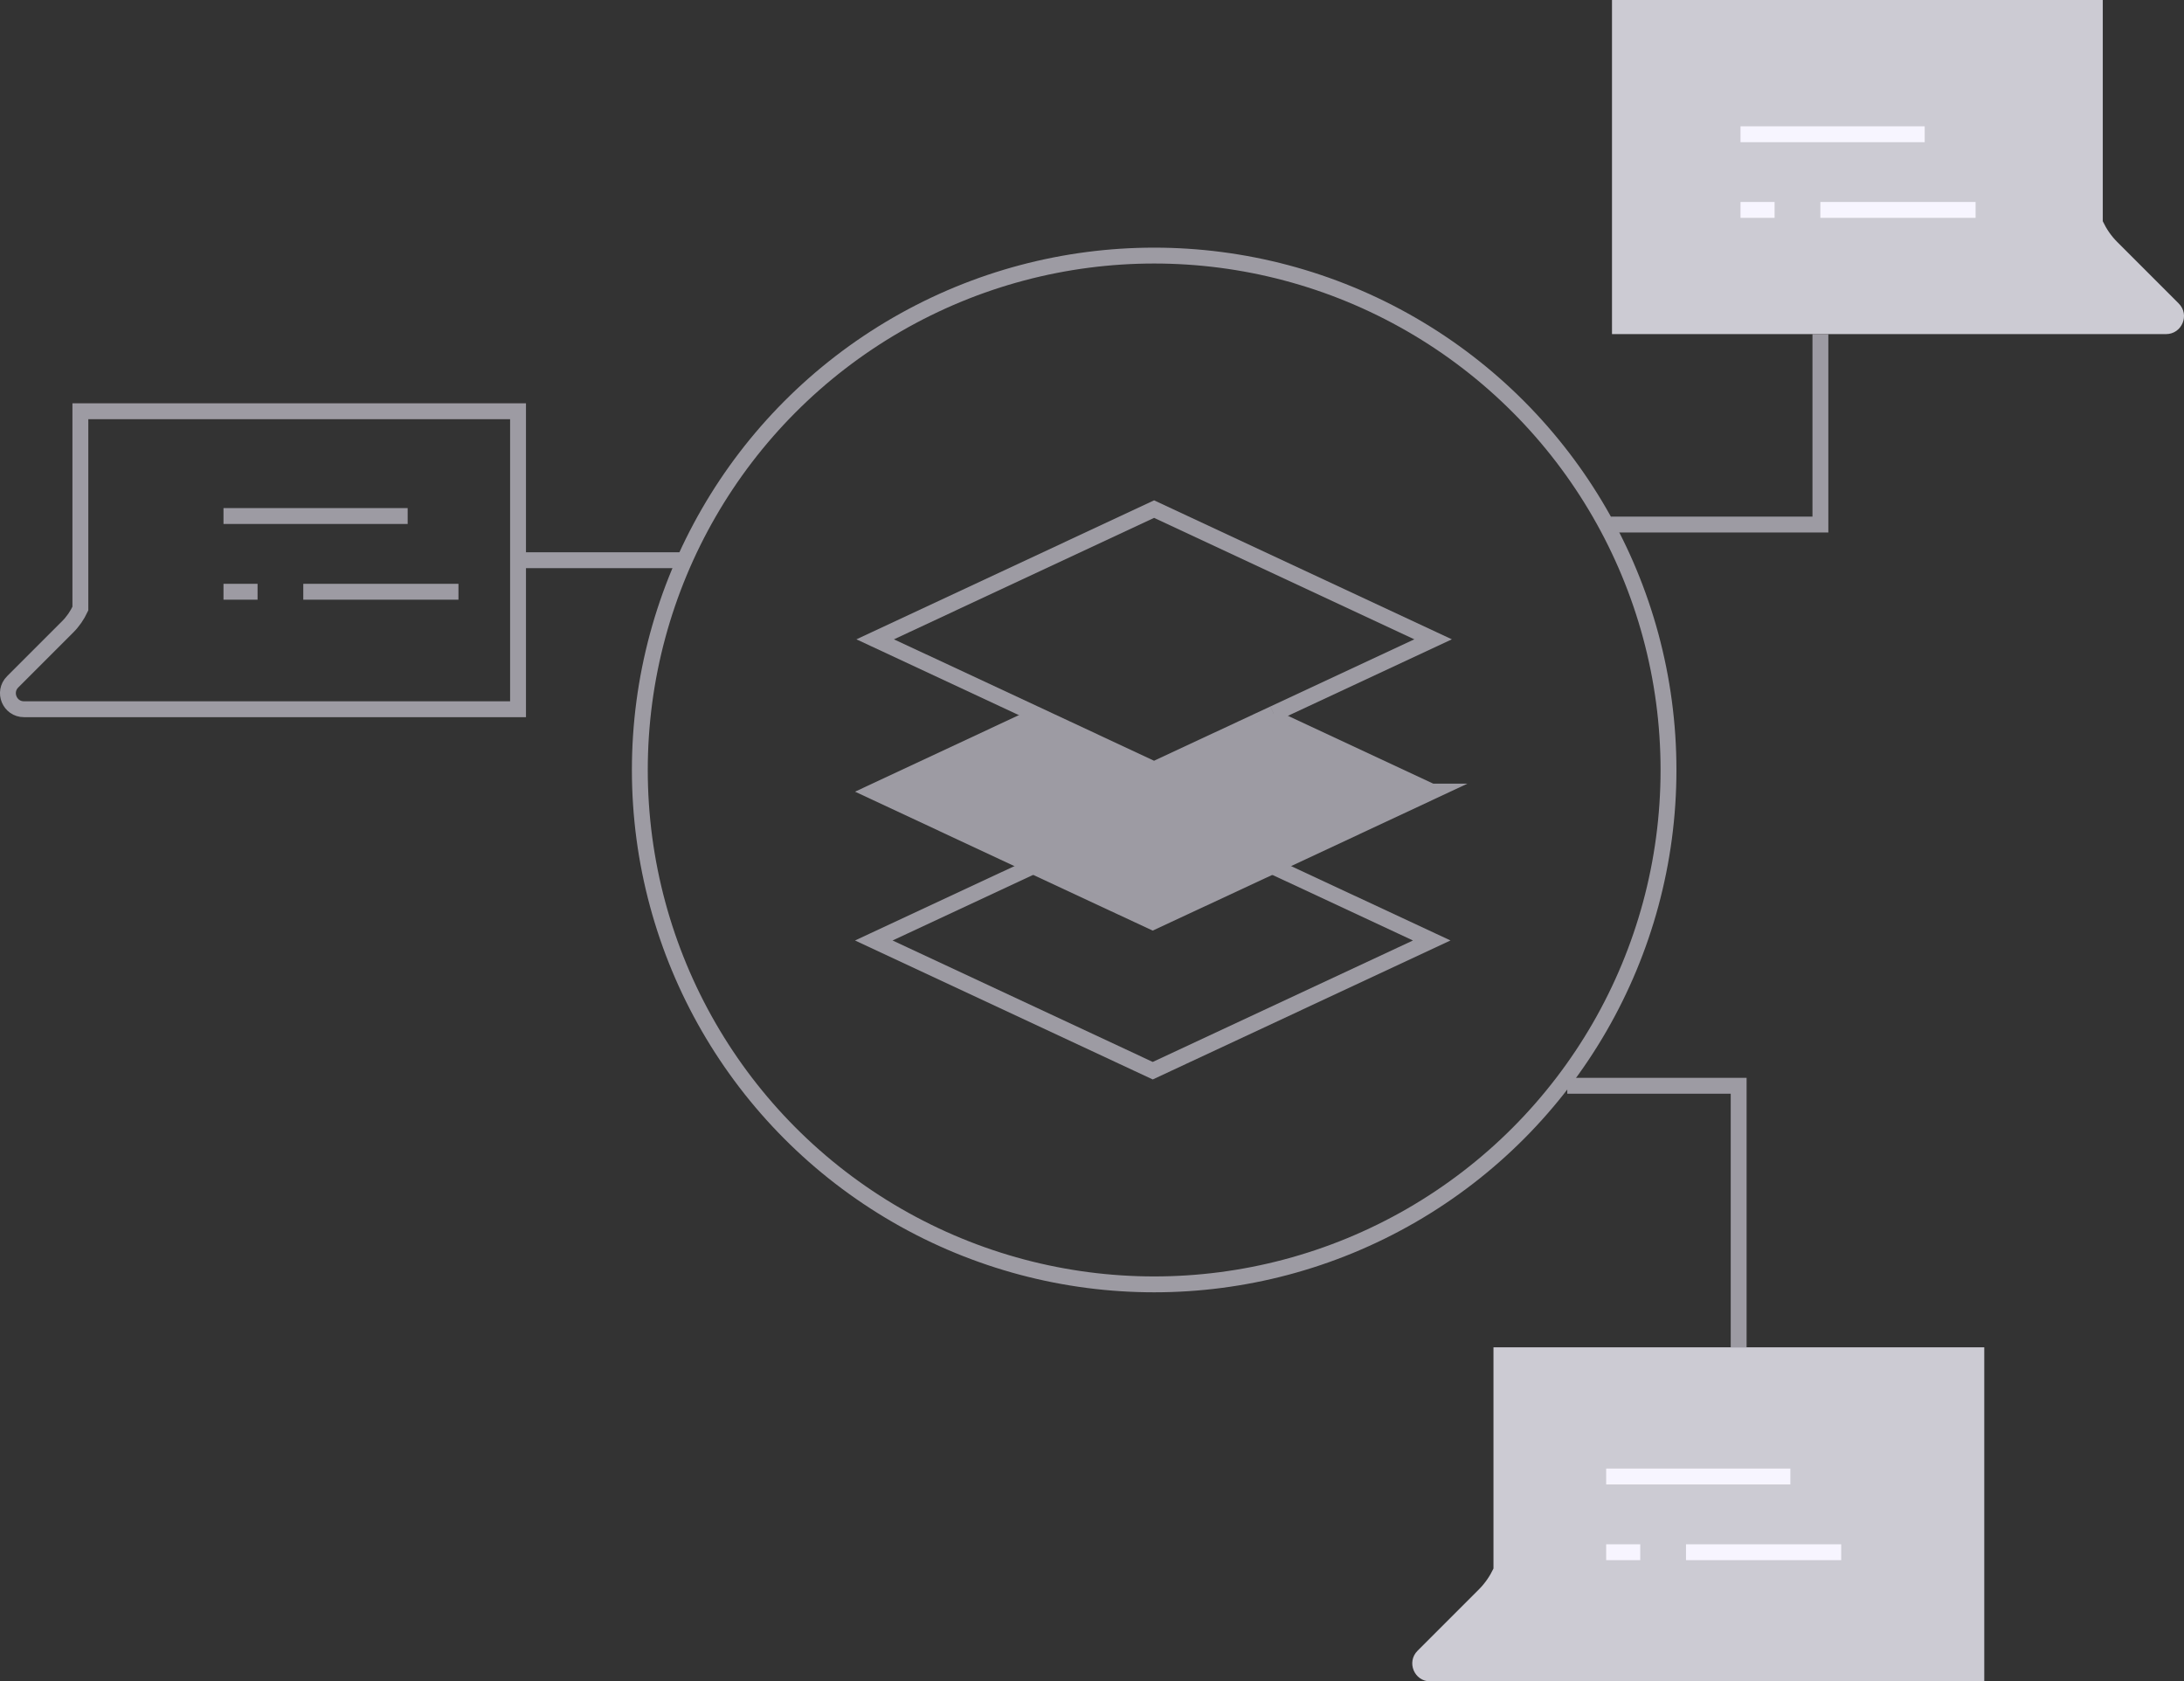 <svg xmlns="http://www.w3.org/2000/svg" id="Layer_2" data-name="Layer 2" viewBox="0 0 412.78 317.75"><rect x="0" y="0" width="412.78" height="317.75" fill="#333333" stroke="none"/><defs><style>      .cls-1 {        stroke: #f7f5ff;      }      .cls-1, .cls-2 {        fill: none;        stroke-miterlimit: 10;        stroke-width: 3px;      }      .cls-2 {        stroke: #9d9ba3;      }      .cls-3 {        fill: #cccbd3;      }      .cls-3, .cls-4 {        stroke-width: 0px;      }      .cls-4 {        fill: #9d9ba3;      }    </style></defs><g id="Layer_1-2" data-name="Layer 1"><g><g><path class="cls-3" d="M411.78,57.35l-11.62-11.62c-1.15-1.15-2.05-2.48-2.73-3.92V0h-92.76v63.14h104.71c3.02,0,4.54-3.66,2.4-5.79Z"></path><path class="cls-2" d="M83.91,77.72H15.19v37.29c-.6,1.28-1.41,2.47-2.44,3.49l-10.36,10.36c-1.91,1.91-.56,5.17,2.14,5.17h93.38v-56.31h-14Z"></path><path class="cls-3" d="M359.33,254.61h-77.06v41.81c-.68,1.44-1.59,2.77-2.73,3.92l-11.62,11.62c-2.14,2.14-.62,5.79,2.4,5.79h104.71v-63.14h-15.7Z"></path><path class="cls-1" d="M303.57,279.03h34.81"></path><path class="cls-1" d="M318.66,293.34h29.33"></path><path class="cls-1" d="M303.57,293.34h6.44"></path><path class="cls-2" d="M296.22,205.19h32.39v49.43"></path><path class="cls-2" d="M42.24,97.52h34.81"></path><path class="cls-2" d="M57.32,111.83h29.33"></path><path class="cls-2" d="M42.24,111.83h6.44"></path><path class="cls-2" d="M128.79,105.87h-30.88"></path><circle class="cls-2" cx="218.14" cy="145.51" r="97.21"></circle><path class="cls-1" d="M328.96,25.37h34.81"></path><path class="cls-1" d="M344.05,39.67h29.34"></path><path class="cls-1" d="M328.96,39.67h6.44"></path><path class="cls-2" d="M304.48,99.13h39.58v-35.99"></path><g><path class="cls-2" d="M240.47,135.55l30.1,14.05h.02s-30.12,14.08-30.12,14.08l-22.61,10.53-22.59-10.53-30.12-14.07,30.12-14.07"></path><path class="cls-2" d="M195.27,163.68l-30.12,14.05,52.72,24.61,52.73-24.61-30.12-14.05"></path><polygon class="cls-4" points="240.47 135.55 217.87 146.09 195.27 135.55 165.15 149.61 195.27 163.68 217.87 174.21 240.47 163.68 270.6 149.61 270.57 149.6 240.47 135.55"></polygon></g></g><path class="cls-2" d="M240.74,134.87l30.12-14.05-52.73-24.61-52.72,24.61,30.12,14.05,22.59,10.55,22.61-10.55"></path></g></g></svg>